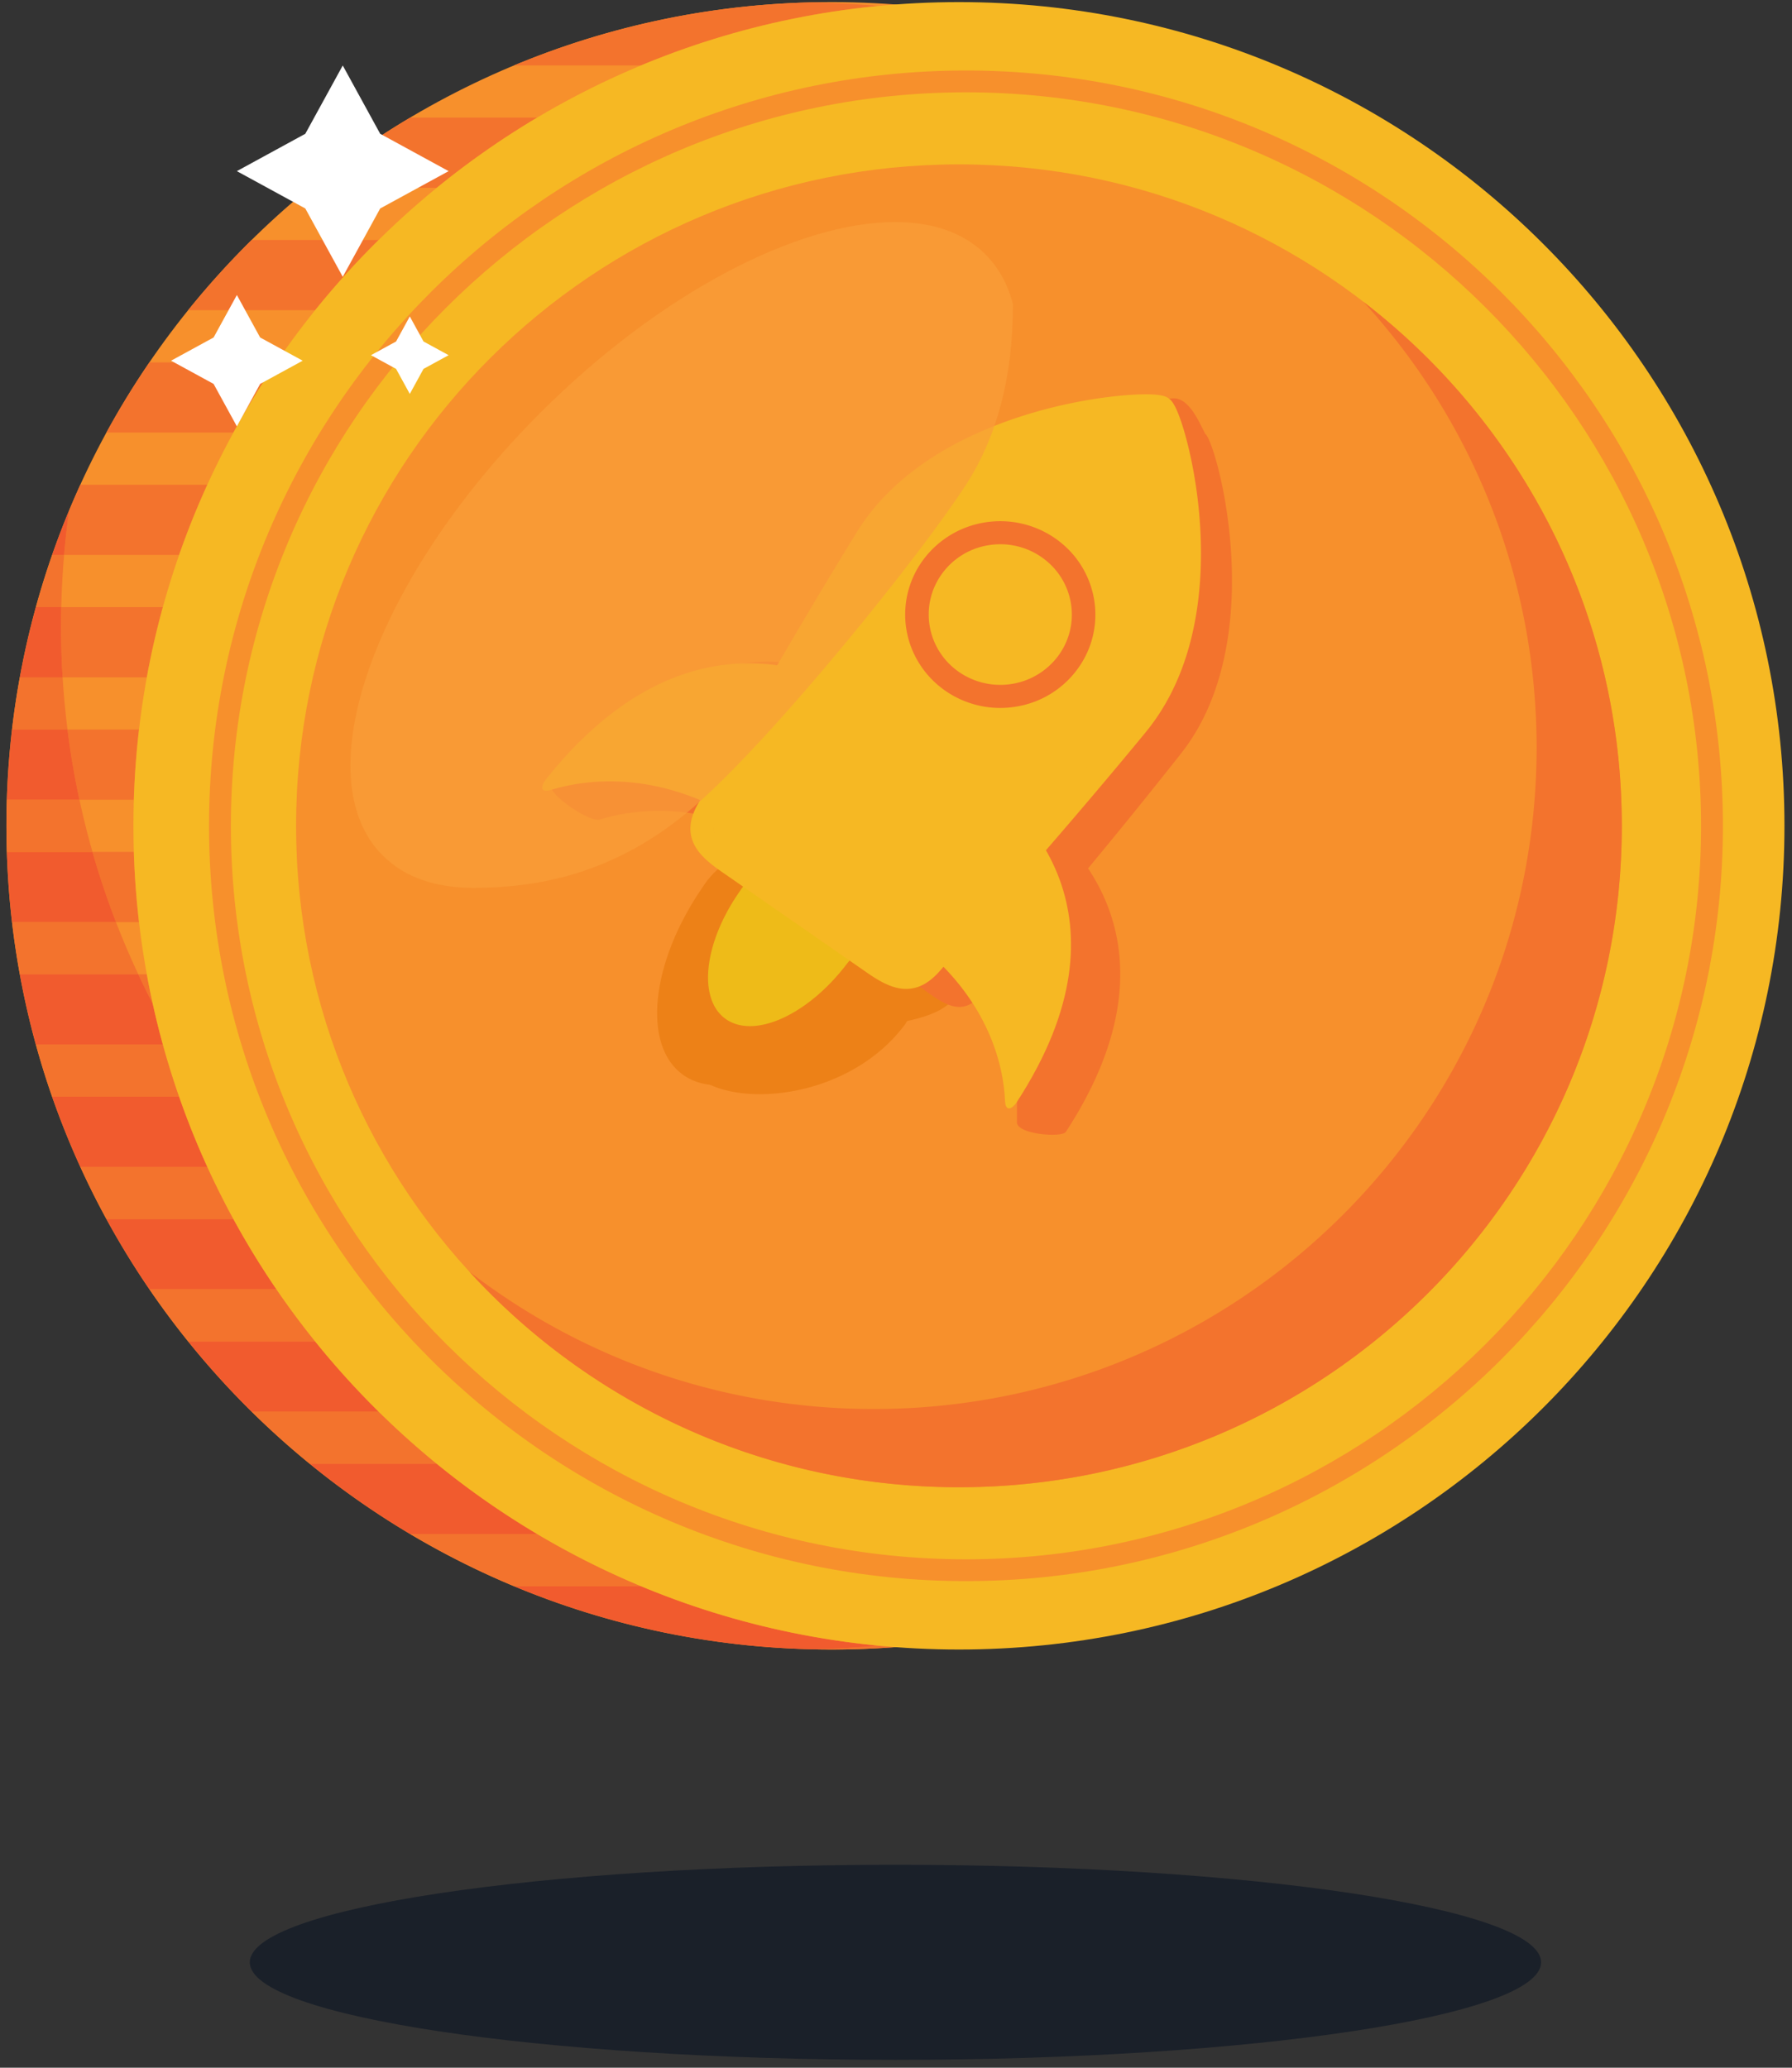 <svg xmlns="http://www.w3.org/2000/svg" width="182" height="210" viewBox="0 0 182 210">
    <rect x="0" y="0" width="182" height="210" fill="#333333" stroke="none"/>
    <g fill="none" fill-rule="evenodd">
        <path fill="#F7902C" fill-rule="nonzero" d="M168.335 83.87c0 46.203-37.536 83.658-83.84 83.658C38.19 167.528.652 130.073.652 83.87S38.19.213 84.494.213c46.305 0 83.841 37.454 83.841 83.657z"/>
        <path fill="#F3732D" fill-rule="nonzero" d="M15.51 101.923c-.508-.98-.996-1.97-1.465-2.971h.866c.182.997.381 1.988.598 2.971zM14.119 93.65h-2.337a83.178 83.178 0 0 1-2.388-7.128h4.2c.074 2.4.251 4.783.525 7.129zM44.361 19.072H31.467a84.006 84.006 0 0 1 10.2-7.129h12.888a84.076 84.076 0 0 0-10.194 7.129zM32.008 31.501H19.116a84.146 84.146 0 0 1 6.446-7.129h12.893a84.175 84.175 0 0 0-6.447 7.13zM23.706 43.931H10.808a83.59 83.59 0 0 1 4.37-7.13h12.894a83.846 83.846 0 0 0-4.366 7.13zM65.105 6.642H52.217A83.659 83.659 0 0 1 82.483.238a91.89 91.89 0 0 1 6.726.369 83.471 83.471 0 0 0-24.104 6.035zM13.594 81.22H8.07a83.254 83.254 0 0 1-1.214-7.128h7.263a83.96 83.96 0 0 0-.525 7.128zM18.19 56.36H6.513a83.9 83.9 0 0 1 .515-4.527 82.449 82.449 0 0 1 1.13-2.601h12.897a82.853 82.853 0 0 0-2.863 7.129zM14.91 68.79H6.36a85.306 85.306 0 0 1-.138-7.128h10.316a83.16 83.16 0 0 0-1.627 7.129z"/>
        <path fill="#009259" fill-rule="nonzero" d="M84.494 167.528c-46.304 0-83.84-37.455-83.84-83.658 0 46.203 37.536 83.658 83.84 83.658h.065-.065z"/>
        <path fill="#F3732D" fill-rule="nonzero" d="M84.494 167.528c-46.304 0-83.84-37.455-83.84-83.658v-.267-.2-.065A83.255 83.255 0 0 1 5.299 56.36h1.214a83.83 83.83 0 0 0-.29 5.3H3.646a82.91 82.91 0 0 0-1.632 7.13h4.347c.11 1.782.276 3.55.495 5.3H1.227a83.936 83.936 0 0 0-.528 7.13h7.37a82.875 82.875 0 0 0 1.325 5.3H.699a84.25 84.25 0 0 0 .528 7.13h10.555a82.989 82.989 0 0 0 2.263 5.3H2.015c.44 2.415.988 4.792 1.63 7.13H16.54a82.952 82.952 0 0 0 1.652 5.3H5.299a82.914 82.914 0 0 0 2.859 7.129h12.896a83.898 83.898 0 0 0 2.652 5.3H10.808a83.583 83.583 0 0 0 4.37 7.13h12.894a83.854 83.854 0 0 0 3.937 5.3H19.117a84.177 84.177 0 0 0 6.446 7.13h12.894a84.587 84.587 0 0 0 5.903 5.299H31.467a84.126 84.126 0 0 0 10.2 7.13h12.888a83.73 83.73 0 0 0 10.551 5.301H52.217a83.666 83.666 0 0 0 30.265 6.403 91.81 91.81 0 0 0 6.724-.369 83.05 83.05 0 0 0 1.738.151c-1.074.08-2.154.143-3.24.184H87.7c-.02 0-.037 0-.057.002h-.004l-.058.002h-.003l-.363.012h-.004l-.053.002h-.012l-.047.002h-.017l-.046.002h-.018a.937.937 0 0 1-.045.001l-.018.001c-.016 0-.03 0-.046.002a.11.11 0 0 0-.016 0l-.047.001h-.014l-.051.002h-.004l-.238.006h-.006l-.044.001h-.021l-.042.002h-.062c-.008.002-.017.002-.026.002h-.037l-.026.001h-.038l-.027.001-.038.001h-.026c-.012 0-.026 0-.038.002h-.091l-.037.002h-.028l-.07.001h-.029l-.034.001h-.03l-.034.001h-.065c-.007.002-.022.002-.03.002h-.064l-.035.001h-.063l-.036.001h-.029l-.036.001h-.094l-.047.001h-.017l-.065.001h-.195l-.028.002H84.494z"/>
        <path fill="#F15B2E" fill-rule="nonzero" d="M21.054 118.51H8.158a82.914 82.914 0 0 1-2.86-7.13h12.893a83.311 83.311 0 0 0 2.863 7.13zM16.539 106.081H3.646a82.984 82.984 0 0 1-1.631-7.13h12.03c.47 1.003.957 1.993 1.464 2.972a83.06 83.06 0 0 0 1.03 4.158zM28.072 130.94H15.177a83.583 83.583 0 0 1-4.369-7.13h12.898a83.846 83.846 0 0 0 4.366 7.13zM38.457 143.37H25.563a84.177 84.177 0 0 1-6.446-7.13h12.892a84.31 84.31 0 0 0 6.448 7.13zM54.555 155.799H41.667a84.126 84.126 0 0 1-10.2-7.13H44.36a84.095 84.095 0 0 0 10.195 7.13zM11.782 93.65H1.227A84.25 84.25 0 0 1 .7 86.523h8.695c.692 2.423 1.49 4.8 2.388 7.129zM82.482 167.503a83.666 83.666 0 0 1-30.265-6.403h12.89a83.482 83.482 0 0 0 24.099 6.034 91.81 91.81 0 0 1-6.724.369zM8.07 81.22H.7c.075-2.403.252-4.78.527-7.128h5.63c.303 2.41.708 4.786 1.213 7.128zM6.512 56.36H5.298a80.674 80.674 0 0 1 1.73-4.528 83.9 83.9 0 0 0-.516 4.529zM6.36 68.79H2.015a82.91 82.91 0 0 1 1.632-7.128h2.576a85.306 85.306 0 0 0 .138 7.129z"/>
        <path fill="#F6B823" fill-rule="nonzero" d="M181.234 83.87c0 46.203-37.536 83.658-83.84 83.658S13.552 130.073 13.552 83.87 51.09.213 97.394.213s83.84 37.454 83.84 83.657z"/>
        <path fill="#F7902C" fill-rule="nonzero" d="M164.716 83.87c0 37.1-30.143 67.176-67.322 67.176-37.181 0-67.323-30.077-67.323-67.176 0-37.1 30.142-67.175 67.323-67.175 37.18 0 67.322 30.076 67.322 67.175z"/>
        <path fill="#F3732D" fill-rule="nonzero" d="M97.394 151.046h-.362l-.031-.002h-.249l-.034-.002h-.078l-.038-.001h-.074l-.048-.001h-.01l-.111-.002H96.3l-.012-.001-.043-.001h-.074l-.039-.001-.018-.001h-.056l-.038-.002H95.963l-.018-.002h-.055l-.042-.002h-.014l-.04-.001h-.017c-.014 0-.03 0-.043-.002h-.068c-.019-.002-.037-.002-.055-.002a76.232 76.232 0 0 1-.401-.012h-.003l-.053-.002h-.006l-.05-.002h-.009l-.048-.001h-.007l-.051-.002h-.005l-.054-.002h-.001l-.056-.003h-.002c-18.683-.688-35.42-8.974-47.203-21.853 11.368 8.749 25.612 13.956 41.079 13.956 37.18 0 67.32-30.076 67.32-67.175 0-17.444-6.664-33.335-17.59-45.276 15.617 12.019 25.8 30.725 26.23 51.824v.005l.001.056.001.008v.063l.002.057v.003l.002.126V82.866c.002.015.002.031.002.045v.063l.001.013v.061l.002.122v.12a.19.19 0 0 0 .002.02v.18l.001.06v.32c0 37.1-30.142 67.176-67.321 67.176z"/>
        <path fill="#ED8117" fill-rule="nonzero" d="M71.12 109.61c4.244 2.956 15.33 1.859 20.846-5.636.078-.1.102-.269.234-.297 11.085-2.313 1.99-10.136-2.33-13.144-4.32-3.008-10.28-1.997-13.31 2.257-.075.105-.136.213-.205.32-3.524 5.105-5.269 10.605-5.235 16.5z"/>
        <path fill="#F3732D" fill-rule="nonzero" d="M78.05 85.16C70.393 81.235 64 82.295 60.97 83.219c-1.21.37-5.36-2.727-4.914-3.29l5.868-3.227c9.73-12.241 18.82-10.33 24.667-7.104a614.508 614.508 0 0 1 7.007-12.199c5.9-9.98 19.298-16.486 25.494-16.939 1.736-.127 2.79 2.665 3.336 3.634.365.646.361.653-.01.02l.015-.016c1.098.796 6.68 20.79-2.47 32.41a615.043 615.043 0 0 1-9.456 11.687c3.507 5.243 5.96 14.163-2.26 26.766-.385.592-4.91.263-4.962-.96v-2.397c-.126-2.909 1.481-6.396-3.164-11.077l-.207.25c-1.742 2.11-3.19 1.827-5.587.089l-7.194-5.213c-3.028-2.194-6.102-4.423-7.193-5.212-2.34-1.696-3.107-2.988-1.89-5.28z"/>
        <path fill="#ED8117" fill-rule="nonzero" d="M69.424 109.198c4.244 2.955 12.025-.73 17.542-8.224.078-.1.161-.193.234-.297 3.035-4.254 1.99-10.136-2.33-13.144-4.32-3.008-10.28-1.997-13.31 2.257-.075.105-.136.213-.205.32-5.286 7.657-6.175 16.136-1.931 19.088"/>
        <path fill="#EEBB18" fill-rule="nonzero" d="M73.765 103.53c2.954 2.007 8.407-.546 12.292-5.704.057-.068.115-.132.168-.204a6.293 6.293 0 0 0 1.14-4.824 6.376 6.376 0 0 0-2.716-4.174c-3.008-2.046-7.179-1.33-9.315 1.598-.054.072-.095.146-.143.218-3.726 5.268-4.382 11.083-1.426 13.09"/>
        <path fill="#F6B823" fill-rule="nonzero" d="M55.425 79.178c-.446.562-.665 1.41.545 1.04 3.453-1.054 11.28-2.284 20.366 3.9 12.272 8.351 11.275-13.293 11.275-13.293-2.914-1.982-17.577-10.024-32.186 8.353m46.65 32.63c.051 1.224.787.744 1.173.152 12.632-19.37.055-30.04-2.812-32.031 0 0-20.966 6.261-8.897 14.653 8.936 6.213 10.384 13.739 10.535 17.227"/>
        <path fill="#F6B823" fill-rule="nonzero" d="M89.327 97.865c2.396 1.738 3.845 2.022 5.587-.089 1.741-2.11 10.9-12.65 20.05-24.27 9.149-11.618 3.567-31.613 2.47-32.41l-.015.018.01-.021c-1.099-.797-21.279.529-28.83 13.305-7.552 12.777-14.113 25.199-15.457 27.596-1.345 2.396-.598 3.71 1.798 5.446l7.193 5.212c3.028 2.195 6.103 4.424 7.194 5.213"/>
        <path fill="#F6B823" fill-rule="nonzero" d="M92.027 100.432h-.099c-1.093-.029-2.234-.508-3.812-1.605-1.11-.77-4.202-2.917-7.285-5.06l-.182-.126-4.85-3.366-2.619-1.818c-1.575-1.096-2.418-1.991-2.813-2.995-.617-1.57.048-3.01.6-3.958.29-.495.82-1.433 1.555-2.73 2.697-4.77 8.308-14.693 14.51-24.745 2.232-3.617 5.645-6.653 10.144-9.027 2.378-1.253 6.35-2.98 11.76-4.083 2.139-.436 4.331-.732 6.173-.833 2.823-.156 3.324.193 3.565.36l.022.016c.248.173.744.568 1.528 3.184.525 1.752.981 3.896 1.284 6.036.831 5.87 1.266 16.885-5.153 24.691-7.514 9.142-15.104 17.694-18.752 21.801-.993 1.12-1.71 1.928-2.086 2.364-.547.635-1.085 1.094-1.643 1.405a3.76 3.76 0 0 1-1.847.49m24.422-58.05c-1.977 0-6.297.4-11.168 1.864C100 45.832 92.9 49.027 89.07 55.238 82.89 65.252 77.291 75.15 74.601 79.907a300.252 300.252 0 0 1-1.57 2.76c-.643 1.099-.574 1.622-.445 1.954.208.528.833 1.141 1.967 1.93l2.62 1.817 4.85 3.367.182.126 7.284 5.06c2.34 1.625 3.034 1.473 4.21.11.386-.448 1.109-1.265 2.109-2.389 3.638-4.098 11.207-12.626 18.691-21.731 4.646-5.651 5.307-13.32 5.044-18.759-.287-5.891-1.716-10.577-2.287-11.735a8.016 8.016 0 0 0-.808-.036"/>
        <path fill="#F6B823" fill-rule="nonzero" d="M96.715 69.21c3.824 2.644 9.107 1.745 11.794-2.007 2.688-3.751 1.776-8.935-2.047-11.58-3.823-2.644-9.104-1.747-11.794 2.007-2.69 3.753-1.774 8.935 2.047 11.58"/>
        <path fill="#F3732D" fill-rule="nonzero" d="M101.572 71.901c-3.604-.01-6.903-1.987-8.56-5.128a9.337 9.337 0 0 1 .681-9.817 9.675 9.675 0 0 1 6.246-3.883 9.799 9.799 0 0 1 7.214 1.592c4.356 3.014 5.404 8.94 2.335 13.213a9.61 9.61 0 0 1-6.245 3.88 9.958 9.958 0 0 1-1.671.143m.03-16.626a7.49 7.49 0 0 0-1.258.107 7.23 7.23 0 0 0-4.698 2.922c-2.307 3.217-1.52 7.68 1.758 9.948a7.377 7.377 0 0 0 5.43 1.198 7.284 7.284 0 0 0 4.7-2.921c2.311-3.218 1.522-7.68-1.758-9.948a7.315 7.315 0 0 0-4.174-1.306"/>
        <path fill="#F7902C" fill-rule="nonzero" d="M98.108 9.376C56.94 9.376 23.45 42.793 23.45 83.87s33.49 74.495 74.657 74.495c41.165 0 74.657-33.418 74.657-74.495 0-41.077-33.492-74.494-74.657-74.494zm0 151.204c-42.39 0-76.877-34.411-76.877-76.71 0-42.297 34.487-76.709 76.877-76.709 42.39 0 76.875 34.412 76.875 76.709 0 42.299-34.485 76.71-76.875 76.71z"/>
        <path fill="#F99E39" fill-rule="nonzero" d="M48.05 90.171c-3.777 0-6.944-1.053-9.173-3.277-8.028-8.01-.835-28.174 16.065-45.037 12.207-12.18 26.14-19.307 35.962-19.307 3.776 0 6.943 1.053 9.172 3.277 1.367 1.365 2.294 3.082 2.804 5.076 0 7.302-1.59 13.412-4.772 18.328-4.773 7.375-19.535 25.67-27.605 32.678-8.071 7.009-16.15 8.262-22.454 8.262z" opacity=".701"/>
        <path fill="#FFF" fill-rule="nonzero" d="M38.612 13.587l-3.801-6.936-3.803 6.936-6.952 3.794 6.952 3.793 3.803 6.936 3.801-6.936 6.95-3.793zM26.42 34.275l-2.363-4.312-2.363 4.312-4.321 2.358 4.321 2.358 2.363 4.31 2.364-4.31 4.32-2.358zM43.014 34.682l-1.394-2.544-1.393 2.544-2.55 1.39 2.55 1.392 1.393 2.543 1.394-2.543 2.55-1.391z"/>
        <path fill="#1A2029" fill-rule="nonzero" d="M90.944 209.201c-36.216 0-65.575-4.435-65.575-9.906 0-5.472 29.359-9.907 65.575-9.907s65.574 4.435 65.574 9.907c0 5.471-29.358 9.906-65.574 9.906z"/>
    </g>
</svg>
